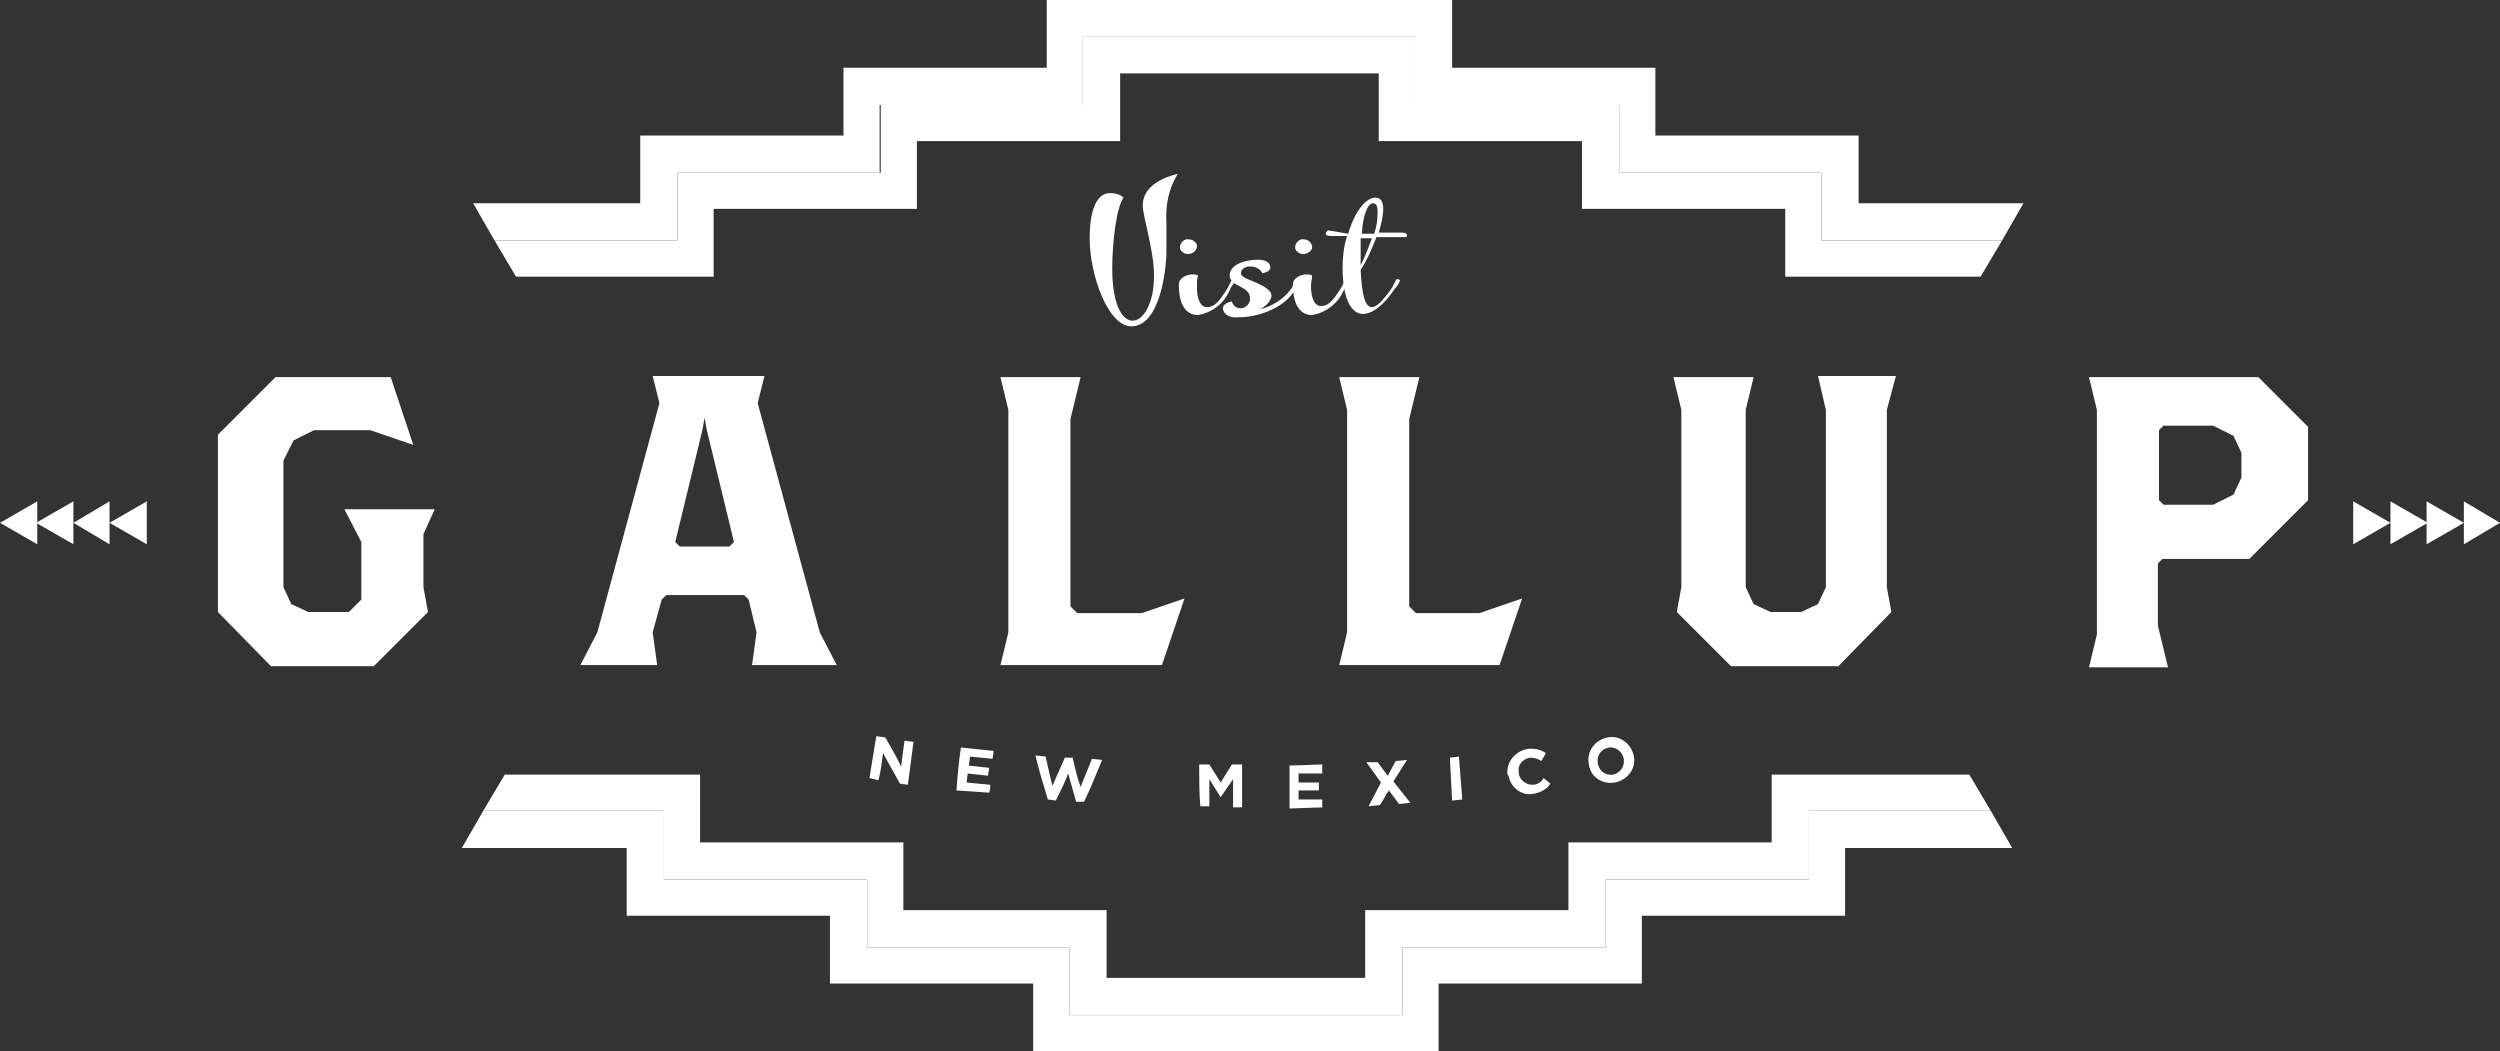 <svg version="1.1" id="Layer_1" xmlns="http://www.w3.org/2000/svg" x="0" y="0" viewBox="0 0 221.4 93.1" xml:space="preserve"><rect x="0" y="0" width="221.4" height="93.1" fill="#333333" stroke="none"/><style>.st0{fill:#fff}</style><path class="st0" d="M77.6 65.2l.8.1c.5.9 1 1.7 1.4 2.6.1-.8.2-1.5.3-2.3l.8.1-.5 3.8-.7-.1-1.5-2.7c-.1.8-.2 1.6-.4 2.4l-.8-.2c.2-1.2.4-2.5.6-3.7zM85.1 66.2c.9.1 1.9.2 2.9.3l-.1.7-2-.2-.1.8 1.8.2c0 .2-.1.5-.1.7l-1.8-.2-.1.8 2.1.2c0 .2 0 .5-.1.7l-2.9-.2c.1-1.3.2-2.5.4-3.8zM91.7 66.9l.9.1c.2.9.4 1.8.6 2.6l1.1-2.5h.7c.2.9.4 1.8.7 2.6.3-.8.7-1.7 1-2.5l.9.1c-.5 1.2-1 2.5-1.6 3.7h-.7l-.7-2.5c-.3.8-.7 1.6-1.1 2.4l-.7-.1c-.4-1.3-.8-2.6-1.1-3.9zM106.2 67.7h.9c.3.5.7 1.1 1 1.6.3-.5.7-1.1 1-1.6h.9v3.8h-.8V69l-1.1 1.6c-.3-.5-.7-1.1-1-1.6v2.4h-.8c-.1-1.1-.1-2.4-.1-3.7zM114.2 67.8l2.9-.1v.8H115v.8h1.8v.7H115v.8h2.1v.7l-2.9.1v-3.8zM122.3 69.3l-1.3-1.8h1l.9 1.2.7-1.3 1-.1c-.4.6-.8 1.3-1.2 1.9l1.5 1.9-1 .1-.9-1.2c-.3.4-.5.9-.8 1.3l-1 .1 1.1-2.1zM128.4 67.1l.8-.1c.1 1.3.2 2.5.3 3.8l-.9.1-.2-3.8zM133.5 68.5c-.1-1.1.8-2.1 2-2.2.5 0 1 .1 1.4.4l-.4.7c-.3-.2-.6-.3-1-.3-.6.1-1.1.6-1 1.2v.1c0 .6.6 1.1 1.2 1.1.4 0 .8-.2 1-.6l.6.5c-.3.5-.9.8-1.5.9-1 .2-2-.5-2.2-1.6-.1-.1-.1-.1-.1-.2zM140.7 67.6c-.2-1.1.6-2.1 1.7-2.3s2.1.6 2.3 1.7c.2 1.1-.6 2.1-1.7 2.3s-2.2-.5-2.3-1.7zm3.1-.4c-.1-.6-.7-1.1-1.3-1-.6.1-1.1.6-1 1.3v.1c.1.6.6 1.1 1.3 1h.1c.6-.2 1-.7.9-1.4zM164.6 18v-6h-18V6h-18V0H92.7v6h-18v6h-18v6H41.9l1.9 3.3H60v-6h17.9v-6h18V3.2h29.5v6.1h18v6h17.9v6h16l1.9-3.3z"/><path class="st0" d="M161.4 21.3h-.1v-6h-17.9v-6h-18V3.2H95.9v6.1H78v6H60v6H43.8l1.9 3.2h17.5v-6h18v-6h18v-6h22.9v6h18v6h18v6h17.3l1.9-3.2zM55.5 75.1v6h18v6h18v6h35.9v-6h18v-6h18v-6h14.8l-1.9-3.3h-16.1v6.1h-18v6h-18v6H94.7v-6H76.8v-6h-18v-6.1h-16l-1.9 3.3z"/><path class="st0" d="M58.8 71.8v6.1h18v6h17.9v6h29.5v-6h18v-6h18v-6.1h16.1l-1.9-3.2h-17.5v6h-18v6h-18v6H98v-6H80v-6H62v-6H44.7l-1.9 3.2zM100.2 28.9c-2.1 0-3.7-4.6-3.7-7.8 0-2.2.5-4 1.8-4 .4 0 .9.1 1.2.4-.6.8-1 3.8-1 6.3 0 3.2.9 4.6 1.8 4.6s1.9-1.4 1.9-4c0-2.2-1-5.3-1-6.2 0-1.5 1.4-2.4 3.1-2.8-.8 1.3-1.1 2.8-1 4.3v2.4c0 2.2-.7 6.8-3.1 6.8zM108.9 25.7c-.5 1.2-1.6 2-2.8 2.2-1 0-1.7-.8-1.7-2.7 0-.6.7-.9 1.2-.9.2 0 .3 0 .5.1-.1.3-.1.6-.1 1 0 1.1.3 1.8.9 1.8s1-.4 1.7-1.5c.2-.3.3-.6.5-.9l.3.1c-.2.3-.4.5-.5.8zm-3.7-3.2c-.3 0-.6-.2-.7-.5v-.1c0-.4.4-.8.8-.7.3 0 .6.2.7.5v.1c0 .4-.4.7-.8.7z"/><path class="st0" d="M108.3 27.3c0-.2.2-.5.8-.6.1.4.4.6.8.6s.8-.4.8-.8v-.1c0-1.1-1.8-1-1.8-2s1.4-1.4 2.5-1.4c.6 0 1.1.2 1.1.7 0 .2-.2.4-.7.5-.2-.4-.6-.6-1.1-.6-.4 0-.8.2-.8.6s.9.6 1.7 1c.8.4 1 .7 1 1s-.3.8-1 1.2c1.1-.3 2.1-.9 2.8-1.9l.4-.8.3.1-.4.8c-.8 1.6-3.2 2.5-5 2.5-.8.1-1.4-.3-1.4-.8z"/><path class="st0" d="M119 25.7c-.5 1.2-1.6 2-2.8 2.2-1 0-1.7-.8-1.7-2.7 0-.6.7-.9 1.2-.9.2 0 .3 0 .5.1 0 .3-.1.6-.1.9 0 1.1.3 1.8.9 1.8s1-.4 1.7-1.5c.2-.3.3-.6.5-.9l.3.1c-.2.4-.3.7-.5.9zm-3.6-3.2c-.3 0-.6-.2-.7-.5v-.1c0-.4.4-.8.8-.7.3 0 .6.2.7.6v.1c0 .3-.4.6-.8.6z"/><path class="st0" d="M119.4 20.7c.5-1.8 1.5-3.2 2.4-3.2.5 0 .7.4.7 1 0 .7-.2 1.4-.4 2.1h2.1c.2 0 .4.1.4.2s0 .2-.1.2h-2.6c-.4 1-.8 2-1.4 2.9.1 1.9.3 3.3 1 3.3.4 0 .9-.5 1.7-1.6.2-.3.3-.6.5-.9l.3.1c-.1.3-.3.6-.5.8-1 1.5-2 2.2-2.8 2.2-1.1 0-1.8-1.5-1.8-4.1 0-.9.1-1.9.4-2.8h-1.4c-.4 0-.5-.1-.5-.2s.1-.2.2-.3l1.8.3zm1.1 2.8c.4-.8.7-1.6 1-2.4h-1V23.5zm.1-2.8h1.1c.2-.6.3-1.2.3-1.9 0-.5-.1-.8-.4-.8-.5 0-.9 1.1-1 2.7zM37.5 47.3V52l.4 2.2-4.8 4.8H24l-4.7-4.8V38.5l5.1-5.1h10.2l2 6-3.8-1.3h-5L26 39l-.9 1.8V52l.7 1.5 1.5.7h3.6l1.1-1.1V48l-1.5-2.9h8l-1 2.2zM66.6 58.9L67 56l-.7-2.9-.4-.4H59l-.4.4-.8 2.9.4 2.9h-6.8l1.5-2.9 5.5-20.3-.6-2.4h9.9l-.6 2.4L72.6 56l1.5 2.9h-7.5zm-4-20.8l-.2-1.1-.2 1.1-2.4 9.9.4.4h4.4l.4-.4-2.4-9.9zM102.9 58.9H88.6l.7-2.9V36.3l-.7-2.9h7.1l-.9 3.7v16.6l.6.6h5.7l3.8-1.3-2 5.9zM132.8 58.9h-14.2l.7-2.9V36.3l-.7-2.9h7.1l-.9 3.7v16.6l.6.6h5.6l3.8-1.3-2 5.9zM167.1 36.3V52l.4 2.2-4.7 4.8h-9.5l-4.8-4.8.4-2.2V36.3l-.7-2.9h7.1l-.7 2.9V52l.7 1.5 1.5.7h2.7l1.5-.7.7-1.5V36.3l-.7-3h6.9l-.8 3zM199.2 49.5h-7.7l-.4.4v5.5l.9 3.7h-7l.7-2.9V36.3l-.7-2.9h15l4.4 4.4v6.5l-5.2 5.2zm-.7-9.4l-.7-1.5-1.8-.9h-4.4l-.4.4v6.2l.4.4h4.4l1.8-.9.7-1.5v-2.2zM221.4 46.3l-3.2-1.9v3.8l3.2-1.9-3.2-1.9v3.8zM218.2 46.3l-3.3-1.9v3.8l3.3-1.9-3.3-1.9v3.8z"/><path class="st0" d="M215 46.3l-3.3-1.9v3.8l3.3-1.9-3.3-1.9v3.8zM211.7 46.3l-3.3-1.9v3.8l3.3-1.9-3.3-1.9v3.8zM0 46.3l3.3-1.9v3.8L0 46.3l3.3-1.9v3.8z"/><path class="st0" d="M3.2 46.3l3.3-1.9v3.8l-3.3-1.9 3.3-1.9v3.8z"/><path class="st0" d="M6.5 46.3l3.2-1.9v3.8l-3.2-1.9 3.2-1.9v3.8zM9.7 46.3l3.3-1.9v3.8l-3.3-1.9 3.3-1.9v3.8z"/></svg>